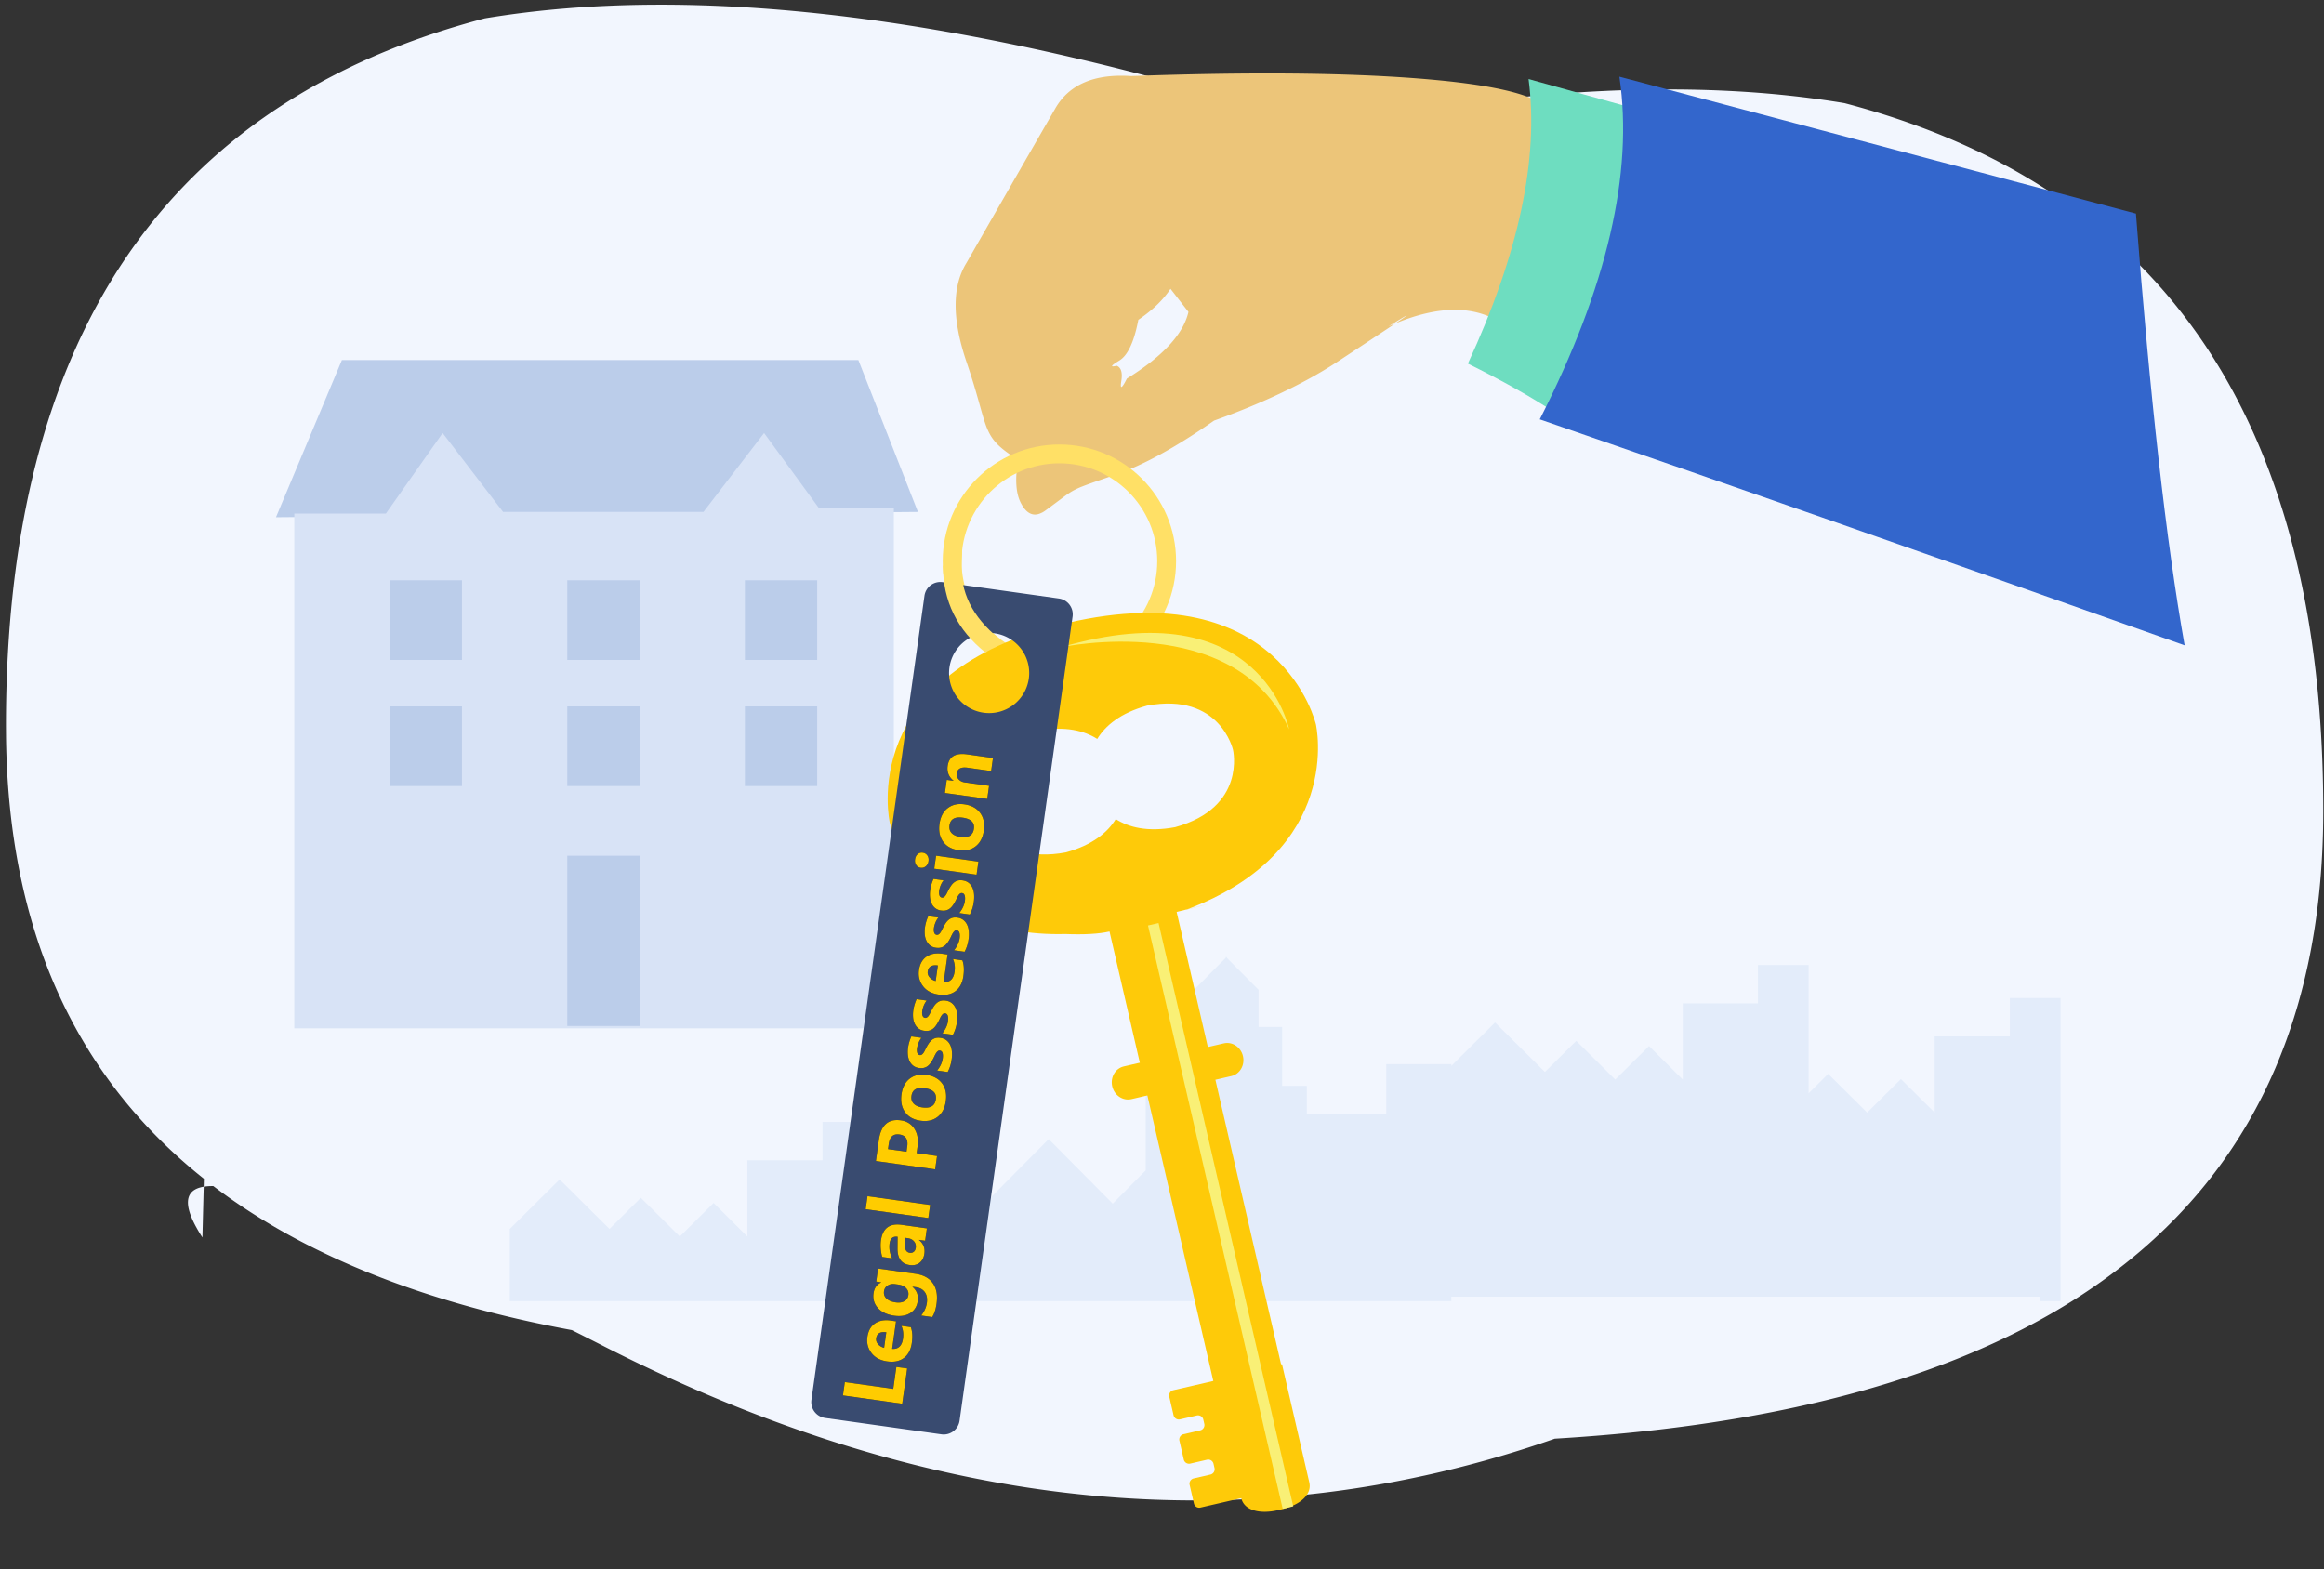 <svg xmlns="http://www.w3.org/2000/svg" xmlns:xlink="http://www.w3.org/1999/xlink" height="235" viewBox="0 0 348 235"><rect x="0" y="0" width="348" height="235" fill="#333333" stroke="none"/><defs><path d="M94.312 163.954v-1.637h-3.319v-7.325h-2.018v8.962h5.337zm3.894.156c.946 0 1.714-.158 2.306-.475v-1.425c-.533.334-1.152.5-1.856.5-1.104 0-1.69-.464-1.756-1.393h4.175v-.832c0-.95-.256-1.702-.766-2.256-.51-.554-1.232-.831-2.166-.831-.9 0-1.658.31-2.275.931-.616.62-.925 1.463-.925 2.525 0 1.025.286 1.824.857 2.397.57.573 1.373.86 2.406.86zm1.037-4.006h-2.356c.05-.392.19-.719.422-.981.231-.263.505-.394.822-.394.742 0 1.112.458 1.112 1.375zm5.263 6.856c1.304 0 2.3-.326 2.987-.978.688-.652 1.032-1.572 1.032-2.76v-5.668h-1.975v.744h-.025c-.388-.6-.971-.9-1.75-.9-.871 0-1.573.319-2.107.956-.533.638-.8 1.498-.8 2.581 0 .967.24 1.738.72 2.313.478.575 1.126.862 1.943.862.879 0 1.544-.358 1.994-1.075h.025v.507c0 .604-.184 1.082-.55 1.434-.367.352-.884.528-1.55.528-.671 0-1.336-.192-1.994-.575v1.663c.504.245 1.187.368 2.05.368zm.7-4.362c-.413 0-.738-.155-.975-.466-.238-.31-.356-.732-.356-1.265 0-.621.125-1.103.375-1.444.25-.342.593-.513 1.03-.513.384 0 .696.143.935.428.24.286.36.63.36 1.035v.506c0 .517-.126.932-.379 1.247a1.209 1.209 0 01-.99.472zm6.494 1.512c.841 0 1.477-.358 1.906-1.075h.025v.919h1.869v-3.825c0-1.82-.913-2.731-2.738-2.731a5.93 5.93 0 00-1.303.162c-.477.109-.853.234-1.128.375v1.488c.687-.454 1.412-.681 2.175-.681.758 0 1.137.35 1.137 1.05l-1.737.23c-1.471.192-2.206.91-2.206 2.15 0 .588.178 1.058.534 1.41.356.352.845.528 1.466.528zm.687-1.4c-.267 0-.478-.072-.634-.215a.718.718 0 01-.235-.553c0-.496.321-.786.963-.87l1.162-.15v.432c0 .392-.116.716-.35.972-.233.256-.535.384-.906.384zm6.65 1.244v-9.475h-1.975v9.475h1.975zm7.406 0v-3.087h.963c1.083 0 1.949-.279 2.597-.835.648-.556.972-1.284.972-2.184 0-1.904-1.13-2.856-3.388-2.856h-3.162v8.962h2.018zm.794-4.619h-.794v-2.793h.794c1.075 0 1.613.46 1.613 1.38 0 .942-.538 1.413-1.613 1.413zm7.525 4.775c1.083 0 1.937-.308 2.56-.925.622-.616.934-1.456.934-2.518 0-.984-.302-1.774-.906-2.372-.605-.598-1.438-.897-2.5-.897-1.08 0-1.936.299-2.57.897-.632.598-.95 1.426-.95 2.484 0 1.025.306 1.836.916 2.434.61.598 1.45.897 2.516.897zm.063-1.512c-.992 0-1.488-.615-1.488-1.844 0-.587.13-1.042.388-1.362.258-.321.62-.482 1.087-.482.954 0 1.431.598 1.431 1.794 0 1.263-.473 1.894-1.418 1.894zm6.25 1.512c.383 0 .753-.038 1.109-.115.356-.077.67-.2.944-.37.273-.168.491-.387.656-.655.165-.27.247-.593.247-.972 0-.271-.04-.504-.122-.7a1.497 1.497 0 00-.35-.513 2.278 2.278 0 00-.547-.381 5.729 5.729 0 00-.712-.3c-.146-.05-.293-.099-.441-.147a2.9 2.9 0 01-.403-.162.977.977 0 01-.294-.216.433.433 0 01-.037-.534.557.557 0 01.206-.17c.087-.043.188-.076.303-.1.115-.022.236-.033.366-.033.275 0 .555.036.84.109.286.073.553.182.803.328v-1.525a6.437 6.437 0 00-.862-.19 5.809 5.809 0 00-.863-.066 4.66 4.66 0 00-1.047.115 2.856 2.856 0 00-.893.363c-.26.164-.469.376-.625.634a1.75 1.75 0 00-.235.925c0 .263.035.49.103.682.07.191.17.36.3.506.132.146.294.274.488.384.194.11.418.214.672.31.158.062.323.118.494.168.17.05.328.107.471.169.144.063.262.135.354.219a.405.405 0 01.137.312c0 .196-.1.342-.303.438-.202.096-.478.144-.828.144-.288 0-.593-.048-.916-.144a4.205 4.205 0 01-.972-.438v1.6c.6.217 1.252.325 1.957.325zm5.63 0c.384 0 .754-.038 1.11-.115.356-.077.671-.2.944-.37.273-.168.492-.387.656-.655.165-.27.247-.593.247-.972 0-.271-.04-.504-.122-.7a1.497 1.497 0 00-.35-.513 2.278 2.278 0 00-.547-.381 5.729 5.729 0 00-.712-.3c-.146-.05-.293-.099-.44-.147a2.9 2.9 0 01-.404-.162.977.977 0 01-.294-.216.433.433 0 01-.037-.534.557.557 0 01.206-.17c.088-.043.189-.076.303-.1.115-.022.237-.033.366-.033.275 0 .555.036.84.109.286.073.554.182.804.328v-1.525a6.437 6.437 0 00-.863-.19 5.809 5.809 0 00-.862-.066 4.66 4.66 0 00-1.047.115 2.856 2.856 0 00-.894.363c-.26.164-.469.376-.625.634a1.758 1.758 0 00-.234.925c0 .263.034.49.103.682.068.191.168.36.3.506.131.146.293.274.487.384.194.11.418.214.672.31.158.062.323.118.494.168.17.05.328.107.472.169.143.063.261.135.353.219a.405.405 0 01.137.312c0 .196-.1.342-.303.438-.202.096-.478.144-.828.144-.287 0-.593-.048-.916-.144a4.205 4.205 0 01-.971-.438v1.6a5.71 5.71 0 001.956.325zm6.976 0c.946 0 1.714-.158 2.306-.475v-1.425c-.533.334-1.152.5-1.856.5-1.104 0-1.69-.464-1.756-1.393h4.175v-.832c0-.95-.256-1.702-.766-2.256-.51-.554-1.232-.831-2.166-.831-.9 0-1.658.31-2.275.931-.616.62-.925 1.463-.925 2.525 0 1.025.286 1.824.857 2.397.57.573 1.373.86 2.406.86zm1.037-4.006h-2.356c.05-.392.19-.719.422-.981.231-.263.505-.394.822-.394.742 0 1.112.458 1.112 1.375zm4.544 4.006a5.25 5.25 0 001.11-.115c.356-.077.67-.2.943-.37.273-.168.492-.387.656-.655.165-.27.247-.593.247-.972 0-.271-.04-.504-.122-.7a1.497 1.497 0 00-.35-.513 2.278 2.278 0 00-.546-.381 5.729 5.729 0 00-.713-.3c-.146-.05-.293-.099-.44-.147a2.9 2.9 0 01-.404-.162.977.977 0 01-.293-.216.433.433 0 01-.038-.534.557.557 0 01.206-.17c.088-.043.189-.076.303-.1.115-.022.237-.033.366-.033.275 0 .555.036.84.109.286.073.554.182.804.328v-1.525a6.437 6.437 0 00-.863-.19 5.809 5.809 0 00-.862-.066 4.66 4.66 0 00-1.047.115 2.856 2.856 0 00-.894.363c-.26.164-.469.376-.625.634a1.758 1.758 0 00-.234.925c0 .263.034.49.103.682.069.191.169.36.3.506.131.146.294.274.487.384.194.11.418.214.672.31.159.062.323.118.494.168.17.05.328.107.472.169.144.063.261.135.353.219a.405.405 0 01.138.312c0 .196-.101.342-.304.438-.202.096-.478.144-.828.144-.287 0-.592-.048-.915-.144a4.205 4.205 0 01-.972-.438v1.6a5.71 5.71 0 001.956.325zm5.631 0c.384 0 .753-.038 1.11-.115.356-.077.67-.2.943-.37.273-.168.492-.387.657-.655.164-.27.247-.593.247-.972 0-.271-.041-.504-.122-.7a1.497 1.497 0 00-.35-.513 2.278 2.278 0 00-.547-.381 5.729 5.729 0 00-.713-.3c-.145-.05-.292-.099-.44-.147a2.9 2.9 0 01-.403-.162.977.977 0 01-.294-.216.433.433 0 01-.038-.534.557.557 0 01.207-.17c.087-.043.188-.076.303-.1.114-.022.236-.033.365-.033.275 0 .556.036.841.109.285.073.553.182.803.328v-1.525a6.437 6.437 0 00-.862-.19 5.809 5.809 0 00-.863-.066 4.66 4.66 0 00-1.047.115 2.856 2.856 0 00-.894.363c-.26.164-.468.376-.625.634a1.758 1.758 0 00-.234.925c0 .263.034.49.103.682.069.191.169.36.3.506.131.146.294.274.488.384.193.11.417.214.672.31.158.062.323.118.493.168.171.05.328.107.472.169.144.063.262.135.353.219a.405.405 0 01.138.312c0 .196-.101.342-.303.438-.202.096-.478.144-.828.144-.288 0-.593-.048-.916-.144a4.205 4.205 0 01-.972-.438v1.6a5.71 5.71 0 001.956.325zm5.094-7.568c.338 0 .612-.096.822-.288a.953.953 0 00.316-.737.927.927 0 00-.316-.725c-.21-.188-.484-.282-.822-.282-.333 0-.606.094-.819.282a.923.923 0 00-.318.725c0 .287.106.53.318.728.213.198.486.297.82.297zm.975 7.412v-6.4h-1.975v6.4h1.975zm4.713.156c1.083 0 1.936-.308 2.559-.925.623-.616.934-1.456.934-2.518 0-.984-.302-1.774-.906-2.372-.604-.598-1.437-.897-2.5-.897-1.08 0-1.935.299-2.569.897-.633.598-.95 1.426-.95 2.484 0 1.025.306 1.836.916 2.434.61.598 1.449.897 2.516.897zm.062-1.512c-.992 0-1.487-.615-1.487-1.844 0-.587.129-1.042.387-1.362.258-.321.62-.482 1.088-.482.954 0 1.43.598 1.43 1.794 0 1.263-.472 1.894-1.418 1.894zm6.688 1.356v-3.65c0-.404.11-.737.33-1a1.06 1.06 0 01.845-.394c.708 0 1.062.496 1.062 1.488v3.556h1.969v-3.919c0-1.758-.708-2.637-2.125-2.637-.9 0-1.586.39-2.056 1.169h-.025v-1.013h-1.975v6.4h1.975z" id="a"/></defs><g fill="none" fill-rule="evenodd"><path d="M90.516 201.66c-1.66-.844-3.288-1.667-4.883-2.467-22.296-4.117-40.194-11.308-53.69-21.569a8.664 8.664 0 00-1.174.056l-.267.04.027-1.194C11.16 161.134 1.282 139.116.901 110.472l-.012-1.735c0-58.11 23.899-93.438 71.697-105.985 31.865-5.295 72.156-.342 120.873 14.858 1.617.504 3.226 1.003 4.825 1.494 29.973-6.09 55.943-7.31 77.908-3.66C323.99 27.992 347.89 63.32 347.89 121.43s-38.359 89.45-115.077 94.02c-45.534 15.9-92.966 11.304-142.296-13.788zM30.31 185.318c-2.94-4.543-2.886-7.074.165-7.594l.028-.004z" fill="#F2F6FE"/><path d="M183.701 143.29l.001.154 4.761 4.792v5.566h3.533v8.811h3.687v4.236h11.904v-7.482h9.74l-.002.258 6.547-6.499 7.464 7.41 4.696-4.66 5.839 5.796 5.056-5.02 5.057 5.02v-11.414h11.256v-5.737h7.585v19.208l2.928-2.907 5.839 5.797 5.056-5.02 5.057 5.02v-11.414h11.257v-5.737h7.584v45.388h-3.092v-.671l-88.13-.002.001.673H76.335V184.04l7.465-7.41 7.464 7.41 4.695-4.661 5.84 5.796 5.056-5.02 5.057 5.02v-11.414h11.256v-5.737h7.585v-12.367h4.095l.005-.21c.112-2.293 2.042-4.119 4.406-4.119s4.293 1.826 4.405 4.119l.005.21h3.78v24.6l9.585-9.666 9.585 9.666 4.947-4.99v-12.654h3.687v-8.811h3.533v-5.566l4.762-4.792v-.155l.077.077.076-.077z" fill="#E3ECFA"/><path fill="#BBCDEA" d="M41.324 77.462l9.873-23.545h77.336l8.921 22.748"/><path fill="#D8E3F6" d="M44.067 154.005h89.78V76.117h-11.202l-8.227-11.27-9.083 11.818H75.33l-9.05-11.818-8.501 12.067H44.067z"/><path fill="#BBCDEA" d="M58.347 86.9h10.826v11.928H58.347zm0 18.892h10.826v11.928H58.347zM84.946 86.9h10.826v11.928H84.946zm0 18.892h10.826v11.928H84.946zm0 22.356h10.826v25.503H84.946zM111.544 86.9h10.826v11.928h-10.826zm0 18.892h10.826v11.928h-10.826z"/><path d="M212.204 11.74c10.865.842 17.305 2.297 19.32 4.366l.101.107-6.092 32.67c-4.13-3.118-9.583-3.298-16.36-.54l-.237.098-.12.082-.918.615-.348.232a1551.068 1551.068 0 01-7.364 4.86c-5.18 3.4-11.75 6.388-18.394 8.761-5.646 3.944-10.523 6.629-14.634 8.056-6.86 2.382-6.01 1.998-9.123 4.302-2.075 1.536-2.6 1.92-1.577 1.152-1.447 1.024-2.64.64-3.581-1.152-.797-1.518-.918-3.77-.365-6.759-.503-.119-.907-.279-1.202-.481-4.38-3.017-3.3-4.28-6.574-13.88-2.183-6.4-2.183-11.362 0-14.886a8939.714 8939.714 0 0113.299-23.13c2.075-3.584 5.866-5.192 11.375-4.825 17.478-.623 31.742-.506 42.794.351zm-36.93 31.512c-1.024 1.536-2.432 2.944-4.224 4.224l-.58.414-.015.009-.063.325c-.632 3.114-1.565 5.04-2.798 5.78-1.28.768-1.408 1.024-.384.768.67.256.902 1.024.695 2.304-.207 1.28.073 1.152.841-.384 5.376-3.328 8.448-6.656 9.216-9.984l-2.688-3.456zm32.64 5.63c.284-.127.565-.25.843-.367l.18-.074.013-.008c2.558-1.723 2.212-1.573-1.036.45z" fill="#ECC579"/><path d="M228.887 11.834l14.612 4.068c1.962 17.137-1.37 32.167-10 45.09-.291.224-.58.444-.865.66-3.493-2.292-7.77-4.691-12.83-7.2 7.622-16.478 10.65-30.684 9.083-42.618z" fill="#6EDDC0"/><path d="M242.489 11.483l77.35 20.502c2.103 27.587 4.534 49.14 7.292 64.66-36.888-13.096-69.077-24.377-96.566-33.843 10.078-19.79 14.052-36.897 11.924-51.319z" fill="#36C"/><path d="M158.636 66.564c9.65 0 17.472 7.823 17.472 17.472 0 9.65-7.823 17.472-17.472 17.472-9.65 0-17.472-7.822-17.472-17.472 0-9.649 7.822-17.472 17.472-17.472zm0 2.82c-8.093 0-14.653 6.56-14.653 14.652 0 8.093 6.56 14.653 14.653 14.653 8.092 0 14.652-6.56 14.652-14.653 0-8.092-6.56-14.652-14.652-14.652z" fill="#FFE066"/><path d="M191.968 204.293l4.089 17.713c.432 1.883-1.492 3.416-4.158 4.032l-.523.12c-2.666.616-5.068.083-5.505-1.8l-6.119 1.413a.81.81 0 01-.97-.606l-.644-2.788a.81.81 0 01.606-.972l2.512-.58a.809.809 0 00.606-.972l-.148-.642a.81.81 0 00-.971-.608l-2.512.58a.809.809 0 01-.97-.608l-.652-2.822c-.1-.436.17-.87.606-.97l2.512-.58a.811.811 0 00.606-.972l-.148-.643a.809.809 0 00-.971-.608l-2.512.58a.811.811 0 01-.97-.607l-.644-2.789a.811.811 0 01.606-.972l6.118-1.412-.03-.135 10.186-2.352z" fill="#FECA09" fill-rule="nonzero"/><path d="M184.389 161.149c1.272-.294 2.049-1.63 1.736-2.983-.312-1.353-1.596-2.212-2.868-1.918l-2.394.553-4.671-20.234c5.807-1.442 6.28-1.551 1.415-.327 23.785-8.856 19.437-27.769 19.437-27.769S191.833 85.9 159.88 93.276c-31.851 7.354-26.64 29.926-26.64 29.926s3.985 17.251 26.276 16.673c2.82.112 5.027-.014 6.625-.378l4.537 19.655-2.394.552c-1.272.294-2.05 1.629-1.739 2.981.313 1.354 1.598 2.214 2.87 1.92l2.394-.553 13.056 56.55.856 3.705 10.184-2.35-13.911-60.256 2.395-.552zm-24.774-33.5c-10.932 2.045-12.835-6.62-12.835-6.62s-2.088-8.624 8.633-11.578c4.113-.77 6.952-.023 8.891 1.21 1.204-1.958 3.421-3.873 7.46-4.985 10.932-2.045 12.866 6.614 12.866 6.614s2.057 8.63-8.665 11.584c-4.117.772-6.95.022-8.889-1.206-1.203 1.954-3.427 3.871-7.461 4.981zm17.918 8.57l-1.217.281" fill="#FECA09" fill-rule="nonzero"/><path d="M193.036 109.22s-4.166-21.078-34.144-12.288c0 0 26.037-5.622 34.144 12.289zm-19.551 29.01l20.168 87.359-1.582.365-20.168-87.358z" fill="#F9F076"/><path d="M138.43 89.222a2.4 2.4 0 012.71-2.043l17.43 2.45a2.4 2.4 0 012.042 2.71l-16.924 120.417a2.4 2.4 0 01-2.71 2.043l-17.429-2.45a2.4 2.4 0 01-2.043-2.71L138.43 89.222zm3.742 10.735a6 6 0 1011.884 1.67 6 6 0 00-11.884-1.67z" fill="#394B70"/><g fill-rule="nonzero" transform="rotate(-82 138.65 160.558)"><use fill="#000" xlink:href="#a"/><use fill="#FC0" xlink:href="#a"/></g><path d="M149.6 95.63c-4-3.223-5.867-6.999-5.6-11.325.267-4.327-.267-4.327-1.6 0l-1.2.423c0 5.289 2.133 9.63 6.4 13.024" fill="#FFE066"/></g></svg>